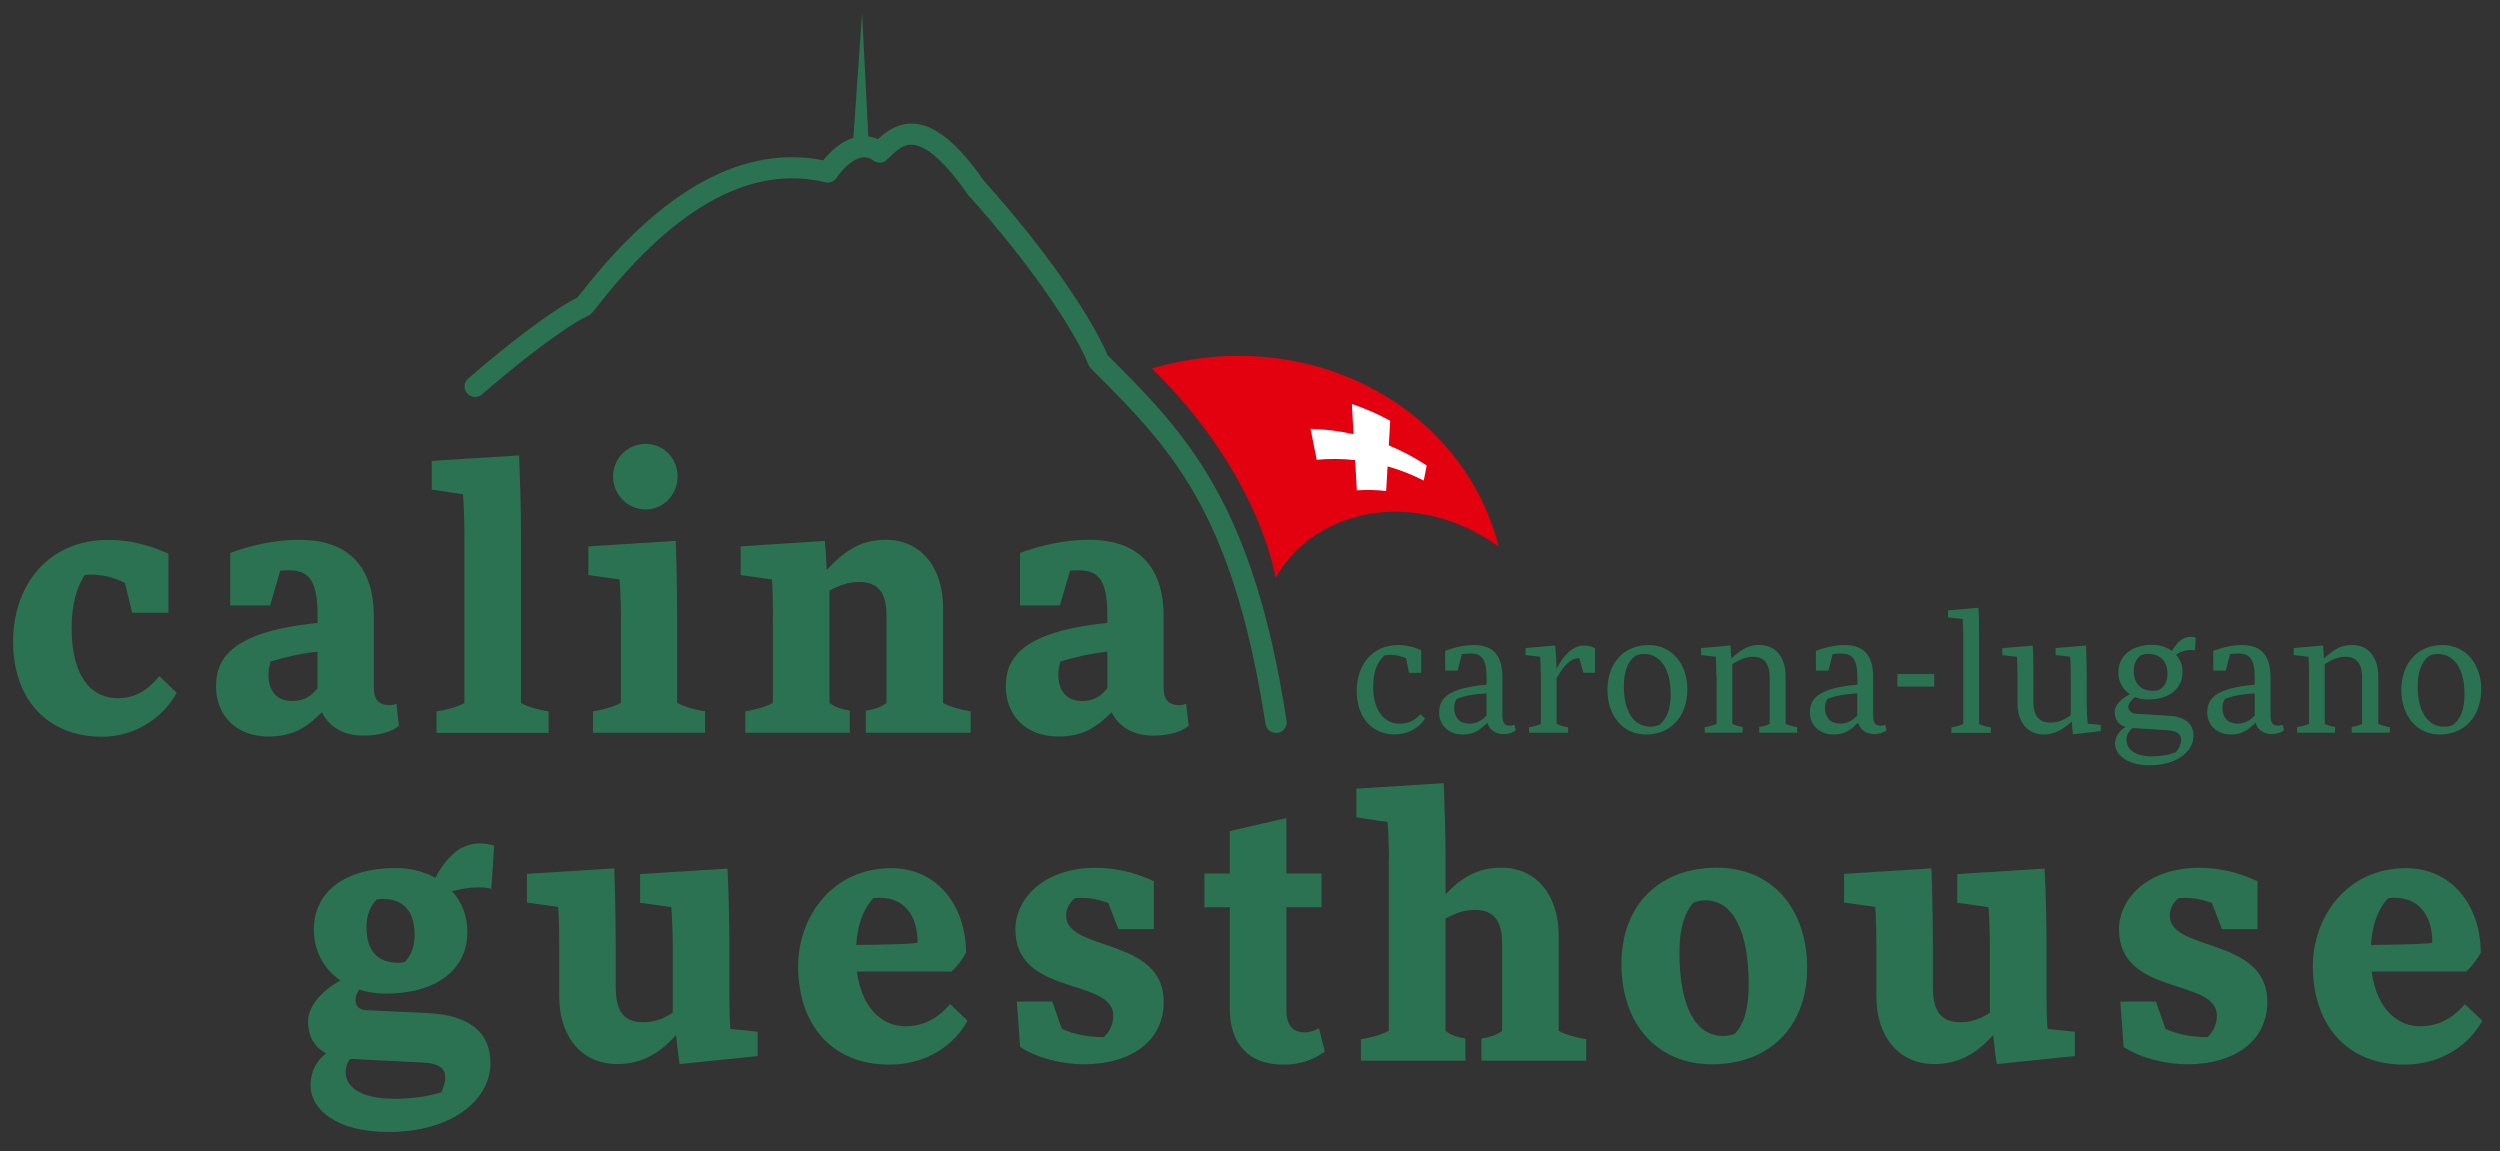 <?xml version="1.0" encoding="utf-8"?>
<!-- Generator: Adobe Illustrator 23.0.3, SVG Export Plug-In . SVG Version: 6.00 Build 0)  -->
<svg version="1.1" xmlns="http://www.w3.org/2000/svg" xmlns:xlink="http://www.w3.org/1999/xlink" x="0px" y="0px"
	 viewBox="0 0 227.5 104.75" style="enable-background:new 0 0 227.5 104.75;" xml:space="preserve">
<rect x="0" y="0" width="227.5" height="104.75" fill="#333333" stroke="none"/>
<style type="text/css">
	.st0{fill:#2B7252;}
	.st1{clip-path:url(#SVGID_2_);fill:#E3000F;}
	.st2{clip-path:url(#SVGID_2_);fill:#FFFFFF;}
	.st3{display:none;}
	.st4{display:inline;}
	.st5{fill:#FFFFFF;}
	.st6{clip-path:url(#SVGID_4_);fill:#E3000F;}
	.st7{clip-path:url(#SVGID_4_);fill:#FFFFFF;}
</style>
<g id="Logo_positiv">
	<g id="san_salvatore_21_">
		<g>
			<g>
				<path class="st0" d="M116.1,66.69c-0.46,0-0.87-0.34-0.94-0.81c-3-19.49-8.69-25.17-15.9-32.36c-0.09-0.09-0.17-0.2-0.21-0.33
					c-1.11-2.82-5.01-8.86-10.95-15.45c-0.03-0.03-0.05-0.06-0.07-0.09c-2.49-3.58-4.07-4.41-4.96-4.48
					c-0.8-0.07-1.46,0.44-2.33,1.34c-0.33,0.34-0.86,0.39-1.24,0.11c-0.38-0.27-0.74-0.36-1.13-0.28c-1,0.2-1.97,1.42-2.23,1.83
					c-0.22,0.35-0.64,0.52-1.04,0.42c-6.61-1.61-13.53,2.11-20.57,11.07c-0.65,0.82-0.78,0.99-1.1,1.12
					c-0.63,0.25-3.75,2.08-9.57,7.11c-0.4,0.35-1,0.3-1.35-0.1c-0.35-0.4-0.3-1,0.1-1.35c5.49-4.74,8.77-6.82,9.93-7.36
					c0.11-0.13,0.3-0.37,0.48-0.6c7.33-9.33,14.7-13.32,21.9-11.89c0.56-0.71,1.66-1.85,3.08-2.13c0.64-0.13,1.28-0.06,1.89,0.2
					c0.75-0.7,1.86-1.52,3.34-1.4c1.94,0.15,3.95,1.82,6.35,5.25c5.96,6.61,9.94,12.75,11.2,15.8c7.1,7.09,13.23,13.31,16.3,33.29
					c0.08,0.52-0.28,1.01-0.8,1.09C116.19,66.68,116.14,66.69,116.1,66.69z"/>
			</g>
			<g>
				<polygon class="st0" points="77.63,12.92 78.45,1.17 79.04,12.92 				"/>
			</g>
		</g>
	</g>
	<g>
		<path class="st0" d="M9.85,49.13c1.95,0,3.7,0.46,5.48,1.25v5.38h-3.3l-0.66-2.71c-0.86-0.46-2.01-0.76-3.1-0.76
			c-0.17,0-0.36,0-0.56,0.03c-0.76,1.19-1.19,2.74-1.19,4.82c0,4.75,2.01,6.4,4.22,6.4c1.58,0,2.77-0.79,3.76-2.01l1.58,1.52
			c-1.22,2.21-3.7,3.99-6.8,3.99c-5.08,0-8.09-3.53-8.09-8.65C1.21,53.13,4.47,49.13,9.85,49.13z"/>
		<path class="st0" d="M29.29,64.81c-1.42,1.42-2.64,2.21-4.88,2.21c-2.97,0-4.75-1.98-4.75-4.52c0-2.21,0.89-4.98,9.24-5.81v-0.63
			c0-3.27-0.79-4.16-2.61-4.16c-0.26,0-0.53,0-0.79,0.03l-0.92,3.17h-3.63v-4.79c1.91-0.69,4.09-1.19,6.27-1.19
			c4.88,0,6.8,2.87,6.8,7v6.5c0,1.25,0.69,1.55,1.39,1.55c0.2,0,0.46-0.03,0.66-0.13l0.23,2.01c-0.59,0.5-1.75,0.89-3.17,0.89
			C31.2,66.96,29.92,66.1,29.29,64.81z M28.89,62.63V59.3c-1.55,0.17-3.07,0.53-4.26,0.89c-0.13,0.4-0.2,0.79-0.2,1.19
			c0,1.49,0.73,2.41,2.18,2.41C27.74,63.79,28.37,63.29,28.89,62.63z"/>
		<path class="st0" d="M42.26,48.31c0-0.79-0.07-2.87-0.13-3.33l-2.84-0.43v-2.61l7.95-0.5c0.07,1.81,0.17,4.82,0.17,6.86v15.68
			c0.76,0.4,1.65,0.63,2.51,0.76v1.95h-10.2v-1.95c0.86-0.13,1.78-0.36,2.54-0.76V48.31z"/>
		<path class="st0" d="M56.51,56.1c0-0.82-0.07-2.9-0.13-3.37l-2.84-0.4v-2.61l7.95-0.5c0.07,1.82,0.13,4.82,0.13,6.86v7.89
			c0.79,0.4,1.68,0.63,2.54,0.76v1.95h-10.2v-1.95c0.83-0.13,1.75-0.36,2.54-0.76V56.1z M58.76,46.36c-1.65,0-2.97-1.35-2.97-3
			c0-1.65,1.32-2.97,2.97-2.97c1.62,0,2.9,1.32,2.9,2.97C61.66,45.01,60.37,46.36,58.76,46.36z"/>
		<path class="st0" d="M70.34,56.1c0-0.82-0.03-2.9-0.1-3.37l-2.84-0.4v-2.61l7.66-0.5c0.07,0.66,0.13,1.68,0.17,2.64
			c1.58-1.68,3.04-2.74,5.38-2.74c3.23,0,5.21,2.57,5.21,6.17v8.68c0.76,0.4,1.65,0.63,2.51,0.76v1.95h-9.54v-2.01
			c0.76-0.13,1.25-0.26,1.88-0.69v-8.02c0-2.44-1.16-3-2.48-3c-0.92,0-1.75,0.26-2.71,0.79v10.23c0.66,0.43,1.15,0.56,1.85,0.69
			v2.01h-9.51v-1.95c0.83-0.13,1.75-0.36,2.51-0.76V56.1z"/>
		<path class="st0" d="M101.16,64.81c-1.42,1.42-2.64,2.21-4.88,2.21c-2.97,0-4.75-1.98-4.75-4.52c0-2.21,0.89-4.98,9.24-5.81v-0.63
			c0-3.27-0.79-4.16-2.61-4.16c-0.26,0-0.53,0-0.79,0.03l-0.92,3.17h-3.63v-4.79c1.91-0.69,4.09-1.19,6.27-1.19
			c4.88,0,6.8,2.87,6.8,7v6.5c0,1.25,0.69,1.55,1.39,1.55c0.2,0,0.46-0.03,0.66-0.13l0.23,2.01c-0.59,0.5-1.75,0.89-3.17,0.89
			C103.08,66.96,101.79,66.1,101.16,64.81z M100.77,62.63V59.3c-1.55,0.17-3.07,0.53-4.26,0.89c-0.13,0.4-0.2,0.79-0.2,1.19
			c0,1.49,0.73,2.41,2.18,2.41C99.61,63.79,100.24,63.29,100.77,62.63z"/>
	</g>
	<g>
		<path class="st0" d="M32.68,90.05c-0.23,0.36-0.33,0.66-0.33,0.96c0,0.56,0.36,0.89,0.96,0.92l5.61,0.26
			c4.06,0.2,5.71,1.95,5.71,4.55c0,3.3-3.43,6.27-9.27,6.27c-4.88,0-7.1-2.15-7.1-4.22c0-1.09,0.4-2.15,1.42-2.94
			c-1.15-0.59-1.65-1.68-1.65-2.9c0-1.25,1.02-2.64,2.94-3.73c-1.49-1.02-2.41-2.67-2.41-4.62c0-3.56,3-5.61,7.43-5.61
			c1.39,0,2.61,0.33,3.63,0.89c1.02-1.91,2.28-3.13,4.03-3.13c0.43,0,0.92,0.07,1.32,0.2l-0.26,3.93c-0.3-0.1-0.73-0.13-1.19-0.13
			c-0.76,0-1.62,0.13-2.38,0.36c0.89,0.96,1.39,2.24,1.39,3.7c0,3.53-2.97,5.61-7.43,5.61C34.23,90.42,33.4,90.28,32.68,90.05z
			 M31.85,96.36c-0.26,0.36-0.4,0.76-0.4,1.19c0,1.22,1.15,2.44,4.42,2.44c1.58,0,3-0.2,4.29-0.59c0.23-0.5,0.36-0.96,0.36-1.29
			c0-0.73-0.3-1.32-2.01-1.42L31.85,96.36z M36.84,87.54c0.56-0.59,0.89-1.39,0.89-2.44c0-2.28-1.12-3.3-2.9-3.3
			c-0.2,0-0.36,0.03-0.56,0.07c-0.59,0.59-0.92,1.45-0.92,2.48c0,2.28,1.09,3.27,2.94,3.27C36.47,87.61,36.64,87.58,36.84,87.54z"/>
		<path class="st0" d="M56.04,89.95c0,2.54,1.16,3.07,2.51,3.07c0.92,0,1.75-0.26,2.67-0.86v-6.24c0-0.83-0.07-2.9-0.13-3.37
			l-2.84-0.4v-2.61l7.95-0.5c0.1,1.82,0.17,4.82,0.17,6.87v4.62c0,0.83,0.03,2.57,0.1,3.1l2.48,0.26v2.21l-7.1,0.73
			c-0.13-0.73-0.23-1.75-0.33-2.64c-1.42,1.58-3.04,2.64-5.35,2.64c-3.3,0-5.28-2.57-5.28-6.14v-4.79c0-0.83-0.03-2.9-0.1-3.37
			l-2.84-0.4v-2.61l7.95-0.5c0.07,1.82,0.13,4.82,0.13,6.87V89.95z"/>
		<path class="st0" d="M88.05,92.89c-1.19,2.15-3.66,3.99-7.1,3.99c-5.45,0-8.32-3.86-8.32-8.94c0-4.55,3.14-8.94,8.48-8.94
			c4.03,0,6.77,3.23,6.8,7.69c-0.36,0.66-0.79,1.22-1.32,1.72h-8.61c0.5,3.76,2.67,4.98,4.36,4.98c1.88,0,3.07-0.83,4.13-2.01
			L88.05,92.89z M77.92,85.99c3.17-0.03,5.58-0.1,5.58-0.23c0-2.54-1.29-4.06-3.43-4.06c-0.2,0-0.4,0-0.59,0.03
			C78.48,82.82,78.02,84.28,77.92,85.99z"/>
		<path class="st0" d="M98.61,96.85c-1.81,0-4.22-0.53-5.78-1.58l-0.3-4.13h3.23l0.86,2.48c1.09,0.5,2.34,0.76,3.83,0.76
			c0.56-0.53,0.86-1.22,0.86-1.98c-0.03-3.43-8.91-1.72-8.91-7.82c0-2.84,2.64-5.61,7.29-5.61c1.95,0,3.56,0.43,5.31,1.22v4.36
			h-3.23l-0.92-2.38c-0.79-0.3-1.55-0.46-2.38-0.46c-0.2,0-0.43,0-0.66,0.03c-0.53,0.43-0.79,0.99-0.79,1.58
			c0,3.33,8.88,1.91,8.88,7.86C105.9,94.74,102.9,96.85,98.61,96.85z"/>
		<path class="st0" d="M117.06,82.56v9.37c0,1.19,0.43,2.01,1.68,2.01c0.53,0,0.92-0.17,1.29-0.36l0.53,2.11
			c-0.96,0.69-2.11,1.19-3.8,1.19c-3.17,0-4.85-1.95-4.85-5.08v-9.24h-2.31v-3.07h2.31v-3.86l5.15-1.19v5.05h3.2v3.07H117.06z"/>
		<path class="st0" d="M126.4,78.14c0-0.79-0.07-2.87-0.13-3.33l-2.84-0.43v-2.61l7.95-0.5c0.07,1.82,0.17,4.82,0.17,6.87v3.23
			c1.48-1.52,2.9-2.41,5.08-2.41c3.23,0,5.21,2.57,5.21,6.17v8.68c0.76,0.4,1.68,0.63,2.51,0.76v1.95h-9.54v-2.01
			c0.76-0.13,1.25-0.26,1.88-0.69v-8.02c0-2.44-1.16-3-2.48-3c-0.92,0-1.72,0.26-2.67,0.79v10.23c0.59,0.43,1.12,0.56,1.81,0.69
			v2.01h-9.51v-1.95c0.83-0.13,1.75-0.36,2.54-0.76V78.14z"/>
		<path class="st0" d="M156.23,78.96c5.15,0,8.22,3.86,8.22,9.11c0,5.54-3.6,8.78-8.65,8.78c-5.15,0-8.25-3.83-8.25-9.11
			C147.55,82.2,151.15,78.96,156.23,78.96z M154.12,82.13c-0.89,0.99-1.29,2.47-1.29,4.55c0,4.72,1.35,7.59,3.96,7.59
			c0.4,0,0.76-0.07,1.09-0.2c0.86-0.92,1.25-2.34,1.25-4.52c0-4.79-1.42-7.62-3.93-7.62C154.81,81.93,154.45,82,154.12,82.13z"/>
		<path class="st0" d="M175.9,89.95c0,2.54,1.16,3.07,2.51,3.07c0.92,0,1.75-0.26,2.67-0.86v-6.24c0-0.83-0.07-2.9-0.13-3.37
			l-2.84-0.4v-2.61l7.95-0.5c0.1,1.82,0.17,4.82,0.17,6.87v4.62c0,0.83,0.03,2.57,0.1,3.1l2.48,0.26v2.21l-7.1,0.73
			c-0.13-0.73-0.23-1.75-0.33-2.64c-1.42,1.58-3.04,2.64-5.35,2.64c-3.3,0-5.28-2.57-5.28-6.14v-4.79c0-0.83-0.03-2.9-0.1-3.37
			l-2.84-0.4v-2.61l7.95-0.5c0.07,1.82,0.13,4.82,0.13,6.87V89.95z"/>
		<path class="st0" d="M199.03,96.85c-1.82,0-4.22-0.53-5.78-1.58l-0.3-4.13h3.24l0.86,2.48c1.09,0.5,2.34,0.76,3.83,0.76
			c0.56-0.53,0.86-1.22,0.86-1.98c-0.03-3.43-8.91-1.72-8.91-7.82c0-2.84,2.64-5.61,7.29-5.61c1.95,0,3.56,0.43,5.31,1.22v4.36
			h-3.23l-0.92-2.38c-0.79-0.3-1.55-0.46-2.38-0.46c-0.2,0-0.43,0-0.66,0.03c-0.53,0.43-0.79,0.99-0.79,1.58
			c0,3.33,8.88,1.91,8.88,7.86C206.32,94.74,203.32,96.85,199.03,96.85z"/>
		<path class="st0" d="M225.89,92.89c-1.19,2.15-3.66,3.99-7.1,3.99c-5.45,0-8.32-3.86-8.32-8.94c0-4.55,3.14-8.94,8.48-8.94
			c4.03,0,6.77,3.23,6.8,7.69c-0.36,0.66-0.79,1.22-1.32,1.72h-8.61c0.5,3.76,2.67,4.98,4.36,4.98c1.88,0,3.07-0.83,4.13-2.01
			L225.89,92.89z M215.76,85.99c3.17-0.03,5.58-0.1,5.58-0.23c0-2.54-1.29-4.06-3.43-4.06c-0.2,0-0.4,0-0.59,0.03
			C216.32,82.82,215.86,84.28,215.76,85.99z"/>
	</g>
	<g>
		<path class="st0" d="M127.22,58.7c0.76,0,1.36,0.15,2.11,0.47v2.06h-1.11l-0.26-1.32c-0.41-0.2-0.94-0.32-1.45-0.32
			c-0.18,0-0.36,0.02-0.53,0.05c-0.73,0.71-1.02,1.58-1.02,2.89c0,2.27,1.15,3.33,2.38,3.33c0.86,0,1.42-0.33,1.92-0.86l0.42,0.39
			c-0.62,0.92-1.59,1.44-2.77,1.44c-2.05,0-3.45-1.53-3.45-3.97C123.47,60.51,124.88,58.7,127.22,58.7z"/>
		<path class="st0" d="M135.35,65.76c-0.68,0.68-1.23,1.08-2.24,1.08c-1.27,0-2.15-0.86-2.15-2c0-1.14,0.59-2.23,4.32-2.53v-0.64
			c0-1.68-0.44-2.2-1.48-2.2c-0.24,0-0.5,0.02-0.77,0.05l-0.38,1.5h-1.14v-1.8c0.79-0.29,1.71-0.52,2.62-0.52
			c1.94,0,2.59,1.18,2.59,2.95v3.47c0,0.7,0.23,0.92,0.68,0.92c0.12,0,0.33-0.05,0.42-0.09l0.12,0.52
			c-0.26,0.18-0.62,0.33-1.12,0.33C136.09,66.81,135.53,66.41,135.35,65.76z M135.27,65.13V63.1c-1.15,0.06-1.97,0.21-2.71,0.5
			c-0.17,0.26-0.23,0.53-0.23,0.8c0,0.83,0.44,1.45,1.39,1.45C134.41,65.85,134.85,65.54,135.27,65.13z"/>
		<path class="st0" d="M140.21,61.44c0-0.39-0.02-1.44-0.06-1.68l-1.33-0.15v-0.64l2.7-0.23c0.06,0.61,0.11,1.36,0.12,2.11
			c0.7-1.26,1.47-2.11,2.53-2.11c0.44,0,0.74,0.12,0.98,0.27v2.21h-1.06l-0.38-1.33c-0.8,0-1.41,0.71-2.06,1.82v4.17
			c0.36,0.15,0.67,0.24,1.05,0.3v0.5h-3.56v-0.5c0.39-0.06,0.71-0.15,1.08-0.3V61.44z"/>
		<path class="st0" d="M150.03,58.7c2.09,0,3.52,1.7,3.52,4.03c0,2.42-1.48,4.11-3.77,4.11c-2.09,0-3.5-1.71-3.5-4.03
			C146.27,60.38,147.74,58.7,150.03,58.7z M148.8,59.69c-0.68,0.53-1.03,1.42-1.03,2.77c0,2.3,0.91,3.67,2.44,3.67
			c0.29,0,0.56-0.06,0.8-0.18c0.67-0.53,1.02-1.41,1.02-2.77c0-2.3-0.92-3.67-2.44-3.67C149.3,59.51,149.04,59.57,148.8,59.69z"/>
		<path class="st0" d="M156.19,61.44c0-0.39-0.02-1.44-0.06-1.68l-1.33-0.15v-0.64l2.67-0.23c0.03,0.33,0.06,0.74,0.08,1.18
			c0.91-0.82,1.56-1.23,2.55-1.23c1.53,0,2.39,1.18,2.39,2.82v4.36c0.35,0.15,0.65,0.24,1.05,0.3v0.5h-3.45v-0.52
			c0.36-0.06,0.62-0.12,0.95-0.27v-4.27c0-1.55-0.83-1.85-1.55-1.85c-0.64,0-1.3,0.33-1.85,0.67v5.45c0.35,0.15,0.58,0.21,0.94,0.27
			v0.52h-3.45v-0.5c0.39-0.06,0.71-0.15,1.08-0.3V61.44z"/>
		<path class="st0" d="M169.09,65.76c-0.68,0.68-1.23,1.08-2.24,1.08c-1.27,0-2.15-0.86-2.15-2c0-1.14,0.59-2.23,4.32-2.53v-0.64
			c0-1.68-0.44-2.2-1.48-2.2c-0.24,0-0.5,0.02-0.77,0.05l-0.38,1.5h-1.14v-1.8c0.79-0.29,1.71-0.52,2.62-0.52
			c1.94,0,2.59,1.18,2.59,2.95v3.47c0,0.7,0.23,0.92,0.68,0.92c0.12,0,0.33-0.05,0.42-0.09l0.12,0.52
			c-0.26,0.18-0.62,0.33-1.12,0.33C169.83,66.81,169.27,66.41,169.09,65.76z M169.01,65.13V63.1c-1.15,0.06-1.97,0.21-2.71,0.5
			c-0.17,0.26-0.23,0.53-0.23,0.8c0,0.83,0.44,1.45,1.39,1.45C168.15,65.85,168.59,65.54,169.01,65.13z"/>
		<path class="st0" d="M172.66,61.34h3.35v1.14h-3.35V61.34z"/>
		<path class="st0" d="M178.66,58.01c0-0.39-0.02-1.44-0.06-1.68l-1.33-0.15v-0.64l2.77-0.23c0.05,0.76,0.06,1.77,0.06,2.7v7.88
			c0.36,0.15,0.67,0.24,1.06,0.3v0.5h-3.58v-0.5c0.39-0.06,0.71-0.15,1.08-0.3V58.01z"/>
		<path class="st0" d="M185.04,63.9c0,1.59,0.86,1.86,1.58,1.86c0.65,0,1.24-0.27,1.82-0.68v-3.64c0-0.39-0.02-1.44-0.06-1.68
			l-1.32-0.15v-0.64l2.77-0.23c0.03,0.77,0.06,1.77,0.06,2.7v2.64c0,0.5,0.05,1.53,0.08,1.77l1.2,0.12v0.56l-2.53,0.29
			c-0.05-0.35-0.08-0.76-0.11-1.18c-0.67,0.65-1.53,1.2-2.53,1.2c-1.55,0-2.41-1.21-2.41-2.83v-2.56c0-0.39-0.02-1.44-0.05-1.68
			l-1.33-0.15v-0.64l2.77-0.23c0.05,0.77,0.06,1.77,0.06,2.7V63.9z"/>
		<path class="st0" d="M194.3,63.44c-0.44,0.32-0.62,0.64-0.62,0.86c0,0.35,0.27,0.62,0.68,0.65l2.98,0.18
			c1.65,0.09,2.27,0.86,2.27,1.83c0,1.41-1.48,2.68-4.03,2.68c-2.15,0-3.11-1.08-3.11-1.94c0-0.58,0.29-1.12,0.95-1.55
			c-0.71-0.21-0.98-0.77-0.98-1.38c0-0.52,0.48-1.15,1.38-1.59c-0.65-0.44-1.05-1.14-1.05-1.98c0-1.5,1.18-2.52,3.08-2.52
			c0.71,0,1.33,0.21,1.8,0.56c0.45-0.82,1.02-1.29,1.7-1.29c0.15,0,0.35,0.03,0.47,0.06l-0.08,1.17c-0.11-0.03-0.24-0.03-0.36-0.03
			c-0.45,0-0.98,0.14-1.36,0.44c0.38,0.41,0.59,0.95,0.59,1.56c0,1.5-1.2,2.5-3.09,2.5C195.07,63.67,194.66,63.6,194.3,63.44z
			 M194.06,66.25c-0.38,0.33-0.55,0.65-0.55,1.06c0,0.88,0.76,1.52,2.32,1.52c0.83,0,1.5-0.12,2.18-0.38
			c0.3-0.35,0.47-0.74,0.47-1.08c0-0.52-0.27-0.86-1.27-0.92L194.06,66.25z M196.45,62.79c0.52-0.27,0.79-0.76,0.79-1.47
			c0-1.18-0.67-1.82-1.8-1.82c-0.21,0-0.41,0.05-0.59,0.11c-0.44,0.3-0.68,0.79-0.68,1.44c0,1.18,0.67,1.82,1.8,1.82
			C196.13,62.87,196.3,62.84,196.45,62.79z"/>
		<path class="st0" d="M205.25,65.76c-0.68,0.68-1.23,1.08-2.24,1.08c-1.27,0-2.15-0.86-2.15-2c0-1.14,0.59-2.23,4.32-2.53v-0.64
			c0-1.68-0.44-2.2-1.48-2.2c-0.24,0-0.5,0.02-0.77,0.05l-0.38,1.5h-1.14v-1.8c0.79-0.29,1.71-0.52,2.62-0.52
			c1.94,0,2.59,1.18,2.59,2.95v3.47c0,0.7,0.23,0.92,0.68,0.92c0.12,0,0.33-0.05,0.42-0.09l0.12,0.52
			c-0.26,0.18-0.62,0.33-1.12,0.33C206,66.81,205.44,66.41,205.25,65.76z M205.18,65.13V63.1c-1.15,0.06-1.97,0.21-2.71,0.5
			c-0.17,0.26-0.23,0.53-0.23,0.8c0,0.83,0.44,1.45,1.39,1.45C204.31,65.85,204.75,65.54,205.18,65.13z"/>
		<path class="st0" d="M210.12,61.44c0-0.39-0.02-1.44-0.06-1.68l-1.33-0.15v-0.64l2.67-0.23c0.03,0.33,0.06,0.74,0.08,1.18
			c0.91-0.82,1.56-1.23,2.55-1.23c1.53,0,2.39,1.18,2.39,2.82v4.36c0.35,0.15,0.65,0.24,1.05,0.3v0.5H214v-0.52
			c0.36-0.06,0.62-0.12,0.95-0.27v-4.27c0-1.55-0.83-1.85-1.55-1.85c-0.64,0-1.3,0.33-1.85,0.67v5.45c0.35,0.15,0.58,0.21,0.94,0.27
			v0.52h-3.45v-0.5c0.39-0.06,0.71-0.15,1.08-0.3V61.44z"/>
		<path class="st0" d="M222.27,58.7c2.09,0,3.52,1.7,3.52,4.03c0,2.42-1.48,4.11-3.77,4.11c-2.09,0-3.5-1.71-3.5-4.03
			C218.51,60.38,219.98,58.7,222.27,58.7z M221.04,59.69c-0.68,0.53-1.03,1.42-1.03,2.77c0,2.3,0.91,3.67,2.44,3.67
			c0.29,0,0.56-0.06,0.8-0.18c0.67-0.53,1.02-1.41,1.02-2.77c0-2.3-0.92-3.67-2.44-3.67C221.54,59.51,221.28,59.57,221.04,59.69z"/>
	</g>
	<g>
		<defs>
			<path id="SVGID_1_" d="M104.83,33.53c14.39-4.21,28.37,3.58,31.55,16.21l0,0c-7.45-5.38-16.68-3.58-20.31,2.84
				C116.07,52.58,114.75,43.29,104.83,33.53z"/>
		</defs>
		<clipPath id="SVGID_2_">
			<use xlink:href="#SVGID_1_"  style="overflow:visible;"/>
		</clipPath>
		<path class="st1" d="M116.07,52.58c3.63-6.42,12.85-8.22,20.31-2.84l0,0c-3.17-12.63-17.16-20.42-31.55-16.21
			C108.57,39.88,112.32,46.23,116.07,52.58z"/>
		<path class="st2" d="M119.26,39.02c1.32,0.04,2.64,0.2,3.91,0.49c-0.05-0.92-0.1-1.83-0.15-2.75c1.21,0.41,2.38,0.92,3.49,1.53
			c-0.04,0.75-0.09,1.49-0.13,2.24c1.21,0.5,2.36,1.11,3.45,1.83c-0.09,0.46-0.18,0.91-0.27,1.37c-1.06-0.54-2.16-0.97-3.29-1.29
			c-0.04,0.75-0.09,1.49-0.13,2.24c-0.89-0.1-1.79-0.12-2.67-0.06c-0.05-0.92-0.1-1.83-0.15-2.75c-1.16-0.13-2.34-0.14-3.5-0.03
			C119.63,40.9,119.44,39.96,119.26,39.02z"/>
	</g>
</g>
<g id="Logo_negativ" class="st3">
	<g id="san_salvatore_1_" class="st4">
		<g>
			<g>
				<path class="st5" d="M116.1,66.69c-0.46,0-0.87-0.34-0.94-0.81c-3-19.49-8.69-25.17-15.9-32.36c-0.09-0.09-0.17-0.2-0.21-0.33
					c-1.11-2.82-5.01-8.86-10.95-15.45c-0.03-0.03-0.05-0.06-0.07-0.09c-2.49-3.58-4.07-4.41-4.96-4.48
					c-0.8-0.07-1.46,0.44-2.33,1.34c-0.33,0.34-0.86,0.39-1.24,0.11c-0.38-0.27-0.74-0.36-1.13-0.28c-1,0.2-1.97,1.42-2.23,1.83
					c-0.22,0.35-0.64,0.52-1.04,0.42c-6.61-1.61-13.53,2.11-20.57,11.07c-0.65,0.82-0.78,0.99-1.1,1.12
					c-0.63,0.25-3.75,2.08-9.57,7.11c-0.4,0.35-1,0.3-1.35-0.1c-0.35-0.4-0.3-1,0.1-1.35c5.49-4.74,8.77-6.82,9.93-7.36
					c0.11-0.13,0.3-0.37,0.48-0.6c7.33-9.33,14.7-13.32,21.9-11.89c0.56-0.71,1.66-1.85,3.08-2.13c0.64-0.13,1.28-0.06,1.89,0.2
					c0.75-0.7,1.86-1.52,3.34-1.4c1.94,0.15,3.95,1.82,6.35,5.25c5.96,6.61,9.94,12.75,11.2,15.8c7.1,7.09,13.23,13.31,16.3,33.29
					c0.08,0.52-0.28,1.01-0.8,1.09C116.19,66.68,116.14,66.69,116.1,66.69z"/>
			</g>
			<g>
				<polygon class="st5" points="77.63,12.92 78.45,1.17 79.04,12.92 				"/>
			</g>
		</g>
	</g>
	<g class="st4">
		<path class="st5" d="M9.85,49.13c1.95,0,3.7,0.46,5.48,1.25v5.38h-3.3l-0.66-2.71c-0.86-0.46-2.01-0.76-3.1-0.76
			c-0.17,0-0.36,0-0.56,0.03c-0.76,1.19-1.19,2.74-1.19,4.82c0,4.75,2.01,6.4,4.22,6.4c1.58,0,2.77-0.79,3.76-2.01l1.58,1.52
			c-1.22,2.21-3.7,3.99-6.8,3.99c-5.08,0-8.09-3.53-8.09-8.65C1.21,53.13,4.47,49.13,9.85,49.13z"/>
		<path class="st5" d="M29.29,64.81c-1.42,1.42-2.64,2.21-4.88,2.21c-2.97,0-4.75-1.98-4.75-4.52c0-2.21,0.89-4.98,9.24-5.81v-0.63
			c0-3.27-0.79-4.16-2.61-4.16c-0.26,0-0.53,0-0.79,0.03l-0.92,3.17h-3.63v-4.79c1.91-0.69,4.09-1.19,6.27-1.19
			c4.88,0,6.8,2.87,6.8,7v6.5c0,1.25,0.69,1.55,1.39,1.55c0.2,0,0.46-0.03,0.66-0.13l0.23,2.01c-0.59,0.5-1.75,0.89-3.17,0.89
			C31.2,66.96,29.92,66.1,29.29,64.81z M28.89,62.63V59.3c-1.55,0.17-3.07,0.53-4.26,0.89c-0.13,0.4-0.2,0.79-0.2,1.19
			c0,1.49,0.73,2.41,2.18,2.41C27.74,63.79,28.37,63.29,28.89,62.63z"/>
		<path class="st5" d="M42.26,48.31c0-0.79-0.07-2.87-0.13-3.33l-2.84-0.43v-2.61l7.95-0.5c0.07,1.81,0.17,4.82,0.17,6.86v15.68
			c0.76,0.4,1.65,0.63,2.51,0.76v1.95h-10.2v-1.95c0.86-0.13,1.78-0.36,2.54-0.76V48.31z"/>
		<path class="st5" d="M56.51,56.1c0-0.82-0.07-2.9-0.13-3.37l-2.84-0.4v-2.61l7.95-0.5c0.07,1.82,0.13,4.82,0.13,6.86v7.89
			c0.79,0.4,1.68,0.63,2.54,0.76v1.95h-10.2v-1.95c0.83-0.13,1.75-0.36,2.54-0.76V56.1z M58.76,46.36c-1.65,0-2.97-1.35-2.97-3
			c0-1.65,1.32-2.97,2.97-2.97c1.62,0,2.9,1.32,2.9,2.97C61.66,45.01,60.37,46.36,58.76,46.36z"/>
		<path class="st5" d="M70.34,56.1c0-0.82-0.03-2.9-0.1-3.37l-2.84-0.4v-2.61l7.66-0.5c0.07,0.66,0.13,1.68,0.17,2.64
			c1.58-1.68,3.04-2.74,5.38-2.74c3.23,0,5.21,2.57,5.21,6.17v8.68c0.76,0.4,1.65,0.63,2.51,0.76v1.95h-9.54v-2.01
			c0.76-0.13,1.25-0.26,1.88-0.69v-8.02c0-2.44-1.16-3-2.48-3c-0.92,0-1.75,0.26-2.71,0.79v10.23c0.66,0.43,1.15,0.56,1.85,0.69
			v2.01h-9.51v-1.95c0.83-0.13,1.75-0.36,2.51-0.76V56.1z"/>
		<path class="st5" d="M101.16,64.81c-1.42,1.42-2.64,2.21-4.88,2.21c-2.97,0-4.75-1.98-4.75-4.52c0-2.21,0.89-4.98,9.24-5.81v-0.63
			c0-3.27-0.79-4.16-2.61-4.16c-0.26,0-0.53,0-0.79,0.03l-0.92,3.17h-3.63v-4.79c1.91-0.69,4.09-1.19,6.27-1.19
			c4.88,0,6.8,2.87,6.8,7v6.5c0,1.25,0.69,1.55,1.39,1.55c0.2,0,0.46-0.03,0.66-0.13l0.23,2.01c-0.59,0.5-1.75,0.89-3.17,0.89
			C103.08,66.96,101.79,66.1,101.16,64.81z M100.77,62.63V59.3c-1.55,0.17-3.07,0.53-4.26,0.89c-0.13,0.4-0.2,0.79-0.2,1.19
			c0,1.49,0.73,2.41,2.18,2.41C99.61,63.79,100.24,63.29,100.77,62.63z"/>
	</g>
	<g class="st4">
		<path class="st5" d="M32.68,90.05c-0.23,0.36-0.33,0.66-0.33,0.96c0,0.56,0.36,0.89,0.96,0.92l5.61,0.26
			c4.06,0.2,5.71,1.95,5.71,4.55c0,3.3-3.43,6.27-9.27,6.27c-4.88,0-7.1-2.15-7.1-4.22c0-1.09,0.4-2.15,1.42-2.94
			c-1.15-0.59-1.65-1.68-1.65-2.9c0-1.25,1.02-2.64,2.94-3.73c-1.49-1.02-2.41-2.67-2.41-4.62c0-3.56,3-5.61,7.43-5.61
			c1.39,0,2.61,0.33,3.63,0.89c1.02-1.91,2.28-3.13,4.03-3.13c0.43,0,0.92,0.07,1.32,0.2l-0.26,3.93c-0.3-0.1-0.73-0.13-1.19-0.13
			c-0.76,0-1.62,0.13-2.38,0.36c0.89,0.96,1.39,2.24,1.39,3.7c0,3.53-2.97,5.61-7.43,5.61C34.23,90.42,33.4,90.28,32.68,90.05z
			 M31.85,96.36c-0.26,0.36-0.4,0.76-0.4,1.19c0,1.22,1.15,2.44,4.42,2.44c1.58,0,3-0.2,4.29-0.59c0.23-0.5,0.36-0.96,0.36-1.29
			c0-0.73-0.3-1.32-2.01-1.42L31.85,96.36z M36.84,87.54c0.56-0.59,0.89-1.39,0.89-2.44c0-2.28-1.12-3.3-2.9-3.3
			c-0.2,0-0.36,0.03-0.56,0.07c-0.59,0.59-0.92,1.45-0.92,2.48c0,2.28,1.09,3.27,2.94,3.27C36.47,87.61,36.64,87.58,36.84,87.54z"/>
		<path class="st5" d="M56.04,89.95c0,2.54,1.16,3.07,2.51,3.07c0.92,0,1.75-0.26,2.67-0.86v-6.24c0-0.83-0.07-2.9-0.13-3.37
			l-2.84-0.4v-2.61l7.95-0.5c0.1,1.82,0.17,4.82,0.17,6.87v4.62c0,0.83,0.03,2.57,0.1,3.1l2.48,0.26v2.21l-7.1,0.73
			c-0.13-0.73-0.23-1.75-0.33-2.64c-1.42,1.58-3.04,2.64-5.35,2.64c-3.3,0-5.28-2.57-5.28-6.14v-4.79c0-0.83-0.03-2.9-0.1-3.37
			l-2.84-0.4v-2.61l7.95-0.5c0.07,1.82,0.13,4.82,0.13,6.87V89.95z"/>
		<path class="st5" d="M88.05,92.89c-1.19,2.15-3.66,3.99-7.1,3.99c-5.45,0-8.32-3.86-8.32-8.94c0-4.55,3.14-8.94,8.48-8.94
			c4.03,0,6.77,3.23,6.8,7.69c-0.36,0.66-0.79,1.22-1.32,1.72h-8.61c0.5,3.76,2.67,4.98,4.36,4.98c1.88,0,3.07-0.83,4.13-2.01
			L88.05,92.89z M77.92,85.99c3.17-0.03,5.58-0.1,5.58-0.23c0-2.54-1.29-4.06-3.43-4.06c-0.2,0-0.4,0-0.59,0.03
			C78.48,82.82,78.02,84.28,77.92,85.99z"/>
		<path class="st5" d="M98.61,96.85c-1.81,0-4.22-0.53-5.78-1.58l-0.3-4.13h3.23l0.86,2.48c1.09,0.5,2.34,0.76,3.83,0.76
			c0.56-0.53,0.86-1.22,0.86-1.98c-0.03-3.43-8.91-1.72-8.91-7.82c0-2.84,2.64-5.61,7.29-5.61c1.95,0,3.56,0.43,5.31,1.22v4.36
			h-3.23l-0.92-2.38c-0.79-0.3-1.55-0.46-2.38-0.46c-0.2,0-0.43,0-0.66,0.03c-0.53,0.43-0.79,0.99-0.79,1.58
			c0,3.33,8.88,1.91,8.88,7.86C105.9,94.74,102.9,96.85,98.61,96.85z"/>
		<path class="st5" d="M117.06,82.56v9.37c0,1.19,0.43,2.01,1.68,2.01c0.53,0,0.92-0.17,1.29-0.36l0.53,2.11
			c-0.96,0.69-2.11,1.19-3.8,1.19c-3.17,0-4.85-1.95-4.85-5.08v-9.24h-2.31v-3.07h2.31v-3.86l5.15-1.19v5.05h3.2v3.07H117.06z"/>
		<path class="st5" d="M126.4,78.14c0-0.79-0.07-2.87-0.13-3.33l-2.84-0.43v-2.61l7.95-0.5c0.07,1.82,0.17,4.82,0.17,6.87v3.23
			c1.48-1.52,2.9-2.41,5.08-2.41c3.23,0,5.21,2.57,5.21,6.17v8.68c0.76,0.4,1.68,0.63,2.51,0.76v1.95h-9.54v-2.01
			c0.76-0.13,1.25-0.26,1.88-0.69v-8.02c0-2.44-1.16-3-2.48-3c-0.92,0-1.72,0.26-2.67,0.79v10.23c0.59,0.43,1.12,0.56,1.81,0.69
			v2.01h-9.51v-1.95c0.83-0.13,1.75-0.36,2.54-0.76V78.14z"/>
		<path class="st5" d="M156.23,78.96c5.15,0,8.22,3.86,8.22,9.11c0,5.54-3.6,8.78-8.65,8.78c-5.15,0-8.25-3.83-8.25-9.11
			C147.55,82.2,151.15,78.96,156.23,78.96z M154.12,82.13c-0.89,0.99-1.29,2.47-1.29,4.55c0,4.72,1.35,7.59,3.96,7.59
			c0.4,0,0.76-0.07,1.09-0.2c0.86-0.92,1.25-2.34,1.25-4.52c0-4.79-1.42-7.62-3.93-7.62C154.81,81.93,154.45,82,154.12,82.13z"/>
		<path class="st5" d="M175.9,89.95c0,2.54,1.16,3.07,2.51,3.07c0.92,0,1.75-0.26,2.67-0.86v-6.24c0-0.83-0.07-2.9-0.13-3.37
			l-2.84-0.4v-2.61l7.95-0.5c0.1,1.82,0.17,4.82,0.17,6.87v4.62c0,0.83,0.03,2.57,0.1,3.1l2.48,0.26v2.21l-7.1,0.73
			c-0.13-0.73-0.23-1.75-0.33-2.64c-1.42,1.58-3.04,2.64-5.35,2.64c-3.3,0-5.28-2.57-5.28-6.14v-4.79c0-0.83-0.03-2.9-0.1-3.37
			l-2.84-0.4v-2.61l7.95-0.5c0.07,1.82,0.13,4.82,0.13,6.87V89.95z"/>
		<path class="st5" d="M199.03,96.85c-1.82,0-4.22-0.53-5.78-1.58l-0.3-4.13h3.24l0.86,2.48c1.09,0.5,2.34,0.76,3.83,0.76
			c0.56-0.53,0.86-1.22,0.86-1.98c-0.03-3.43-8.91-1.72-8.91-7.82c0-2.84,2.64-5.61,7.29-5.61c1.95,0,3.56,0.43,5.31,1.22v4.36
			h-3.23l-0.92-2.38c-0.79-0.3-1.55-0.46-2.38-0.46c-0.2,0-0.43,0-0.66,0.03c-0.53,0.43-0.79,0.99-0.79,1.58
			c0,3.33,8.88,1.91,8.88,7.86C206.32,94.74,203.32,96.85,199.03,96.85z"/>
		<path class="st5" d="M225.89,92.89c-1.19,2.15-3.66,3.99-7.1,3.99c-5.45,0-8.32-3.86-8.32-8.94c0-4.55,3.14-8.94,8.48-8.94
			c4.03,0,6.77,3.23,6.8,7.69c-0.36,0.66-0.79,1.22-1.32,1.72h-8.61c0.5,3.76,2.67,4.98,4.36,4.98c1.88,0,3.07-0.83,4.13-2.01
			L225.89,92.89z M215.76,85.99c3.17-0.03,5.58-0.1,5.58-0.23c0-2.54-1.29-4.06-3.43-4.06c-0.2,0-0.4,0-0.59,0.03
			C216.32,82.82,215.86,84.28,215.76,85.99z"/>
	</g>
	<g class="st4">
		<path class="st5" d="M127.22,58.7c0.76,0,1.36,0.15,2.11,0.47v2.06h-1.11l-0.26-1.32c-0.41-0.2-0.94-0.32-1.45-0.32
			c-0.18,0-0.36,0.02-0.53,0.05c-0.73,0.71-1.02,1.58-1.02,2.89c0,2.27,1.15,3.33,2.38,3.33c0.86,0,1.42-0.33,1.92-0.86l0.42,0.39
			c-0.62,0.92-1.59,1.44-2.77,1.44c-2.05,0-3.45-1.53-3.45-3.97C123.47,60.51,124.88,58.7,127.22,58.7z"/>
		<path class="st5" d="M135.35,65.76c-0.68,0.68-1.23,1.08-2.24,1.08c-1.27,0-2.15-0.86-2.15-2c0-1.14,0.59-2.23,4.32-2.53v-0.64
			c0-1.68-0.44-2.2-1.48-2.2c-0.24,0-0.5,0.02-0.77,0.05l-0.38,1.5h-1.14v-1.8c0.79-0.29,1.71-0.52,2.62-0.52
			c1.94,0,2.59,1.18,2.59,2.95v3.47c0,0.7,0.23,0.92,0.68,0.92c0.12,0,0.33-0.05,0.42-0.09l0.12,0.52
			c-0.26,0.18-0.62,0.33-1.12,0.33C136.09,66.81,135.53,66.41,135.35,65.76z M135.27,65.13V63.1c-1.15,0.06-1.97,0.21-2.71,0.5
			c-0.17,0.26-0.23,0.53-0.23,0.8c0,0.83,0.44,1.45,1.39,1.45C134.41,65.85,134.85,65.54,135.27,65.13z"/>
		<path class="st5" d="M140.21,61.44c0-0.39-0.02-1.44-0.06-1.68l-1.33-0.15v-0.64l2.7-0.23c0.06,0.61,0.11,1.36,0.12,2.11
			c0.7-1.26,1.47-2.11,2.53-2.11c0.44,0,0.74,0.12,0.98,0.27v2.21h-1.06l-0.38-1.33c-0.8,0-1.41,0.71-2.06,1.82v4.17
			c0.36,0.15,0.67,0.24,1.05,0.3v0.5h-3.56v-0.5c0.39-0.06,0.71-0.15,1.08-0.3V61.44z"/>
		<path class="st5" d="M150.03,58.7c2.09,0,3.52,1.7,3.52,4.03c0,2.42-1.48,4.11-3.77,4.11c-2.09,0-3.5-1.71-3.5-4.03
			C146.27,60.38,147.74,58.7,150.03,58.7z M148.8,59.69c-0.68,0.53-1.03,1.42-1.03,2.77c0,2.3,0.91,3.67,2.44,3.67
			c0.29,0,0.56-0.06,0.8-0.18c0.67-0.53,1.02-1.41,1.02-2.77c0-2.3-0.92-3.67-2.44-3.67C149.3,59.51,149.04,59.57,148.8,59.69z"/>
		<path class="st5" d="M156.19,61.44c0-0.39-0.02-1.44-0.06-1.68l-1.33-0.15v-0.64l2.67-0.23c0.03,0.33,0.06,0.74,0.08,1.18
			c0.91-0.82,1.56-1.23,2.55-1.23c1.53,0,2.39,1.18,2.39,2.82v4.36c0.35,0.15,0.65,0.24,1.05,0.3v0.5h-3.45v-0.52
			c0.36-0.06,0.62-0.12,0.95-0.27v-4.27c0-1.55-0.83-1.85-1.55-1.85c-0.64,0-1.3,0.33-1.85,0.67v5.45c0.35,0.15,0.58,0.21,0.94,0.27
			v0.52h-3.45v-0.5c0.39-0.06,0.71-0.15,1.08-0.3V61.44z"/>
		<path class="st5" d="M169.09,65.76c-0.68,0.68-1.23,1.08-2.24,1.08c-1.27,0-2.15-0.86-2.15-2c0-1.14,0.59-2.23,4.32-2.53v-0.64
			c0-1.68-0.44-2.2-1.48-2.2c-0.24,0-0.5,0.02-0.77,0.05l-0.38,1.5h-1.14v-1.8c0.79-0.29,1.71-0.52,2.62-0.52
			c1.94,0,2.59,1.18,2.59,2.95v3.47c0,0.7,0.23,0.92,0.68,0.92c0.12,0,0.33-0.05,0.42-0.09l0.12,0.52
			c-0.26,0.18-0.62,0.33-1.12,0.33C169.83,66.81,169.27,66.41,169.09,65.76z M169.01,65.13V63.1c-1.15,0.06-1.97,0.21-2.71,0.5
			c-0.17,0.26-0.23,0.53-0.23,0.8c0,0.83,0.44,1.45,1.39,1.45C168.15,65.85,168.59,65.54,169.01,65.13z"/>
		<path class="st5" d="M172.66,61.34h3.35v1.14h-3.35V61.34z"/>
		<path class="st5" d="M178.66,58.01c0-0.39-0.02-1.44-0.06-1.68l-1.33-0.15v-0.64l2.77-0.23c0.05,0.76,0.06,1.77,0.06,2.7v7.88
			c0.36,0.15,0.67,0.24,1.06,0.3v0.5h-3.58v-0.5c0.39-0.06,0.71-0.15,1.08-0.3V58.01z"/>
		<path class="st5" d="M185.04,63.9c0,1.59,0.86,1.86,1.58,1.86c0.65,0,1.24-0.27,1.82-0.68v-3.64c0-0.39-0.02-1.44-0.06-1.68
			l-1.32-0.15v-0.64l2.77-0.23c0.03,0.77,0.06,1.77,0.06,2.7v2.64c0,0.5,0.05,1.53,0.08,1.77l1.2,0.12v0.56l-2.53,0.29
			c-0.05-0.35-0.08-0.76-0.11-1.18c-0.67,0.65-1.53,1.2-2.53,1.2c-1.55,0-2.41-1.21-2.41-2.83v-2.56c0-0.39-0.02-1.44-0.05-1.68
			l-1.33-0.15v-0.64l2.77-0.23c0.05,0.77,0.06,1.77,0.06,2.7V63.9z"/>
		<path class="st5" d="M194.3,63.44c-0.44,0.32-0.62,0.64-0.62,0.86c0,0.35,0.27,0.62,0.68,0.65l2.98,0.18
			c1.65,0.09,2.27,0.86,2.27,1.83c0,1.41-1.48,2.68-4.03,2.68c-2.15,0-3.11-1.08-3.11-1.94c0-0.58,0.29-1.12,0.95-1.55
			c-0.71-0.21-0.98-0.77-0.98-1.38c0-0.52,0.48-1.15,1.38-1.59c-0.65-0.44-1.05-1.14-1.05-1.98c0-1.5,1.18-2.52,3.08-2.52
			c0.71,0,1.33,0.21,1.8,0.56c0.45-0.82,1.02-1.29,1.7-1.29c0.15,0,0.35,0.03,0.47,0.06l-0.08,1.17c-0.11-0.03-0.24-0.03-0.36-0.03
			c-0.45,0-0.98,0.14-1.36,0.44c0.38,0.41,0.59,0.95,0.59,1.56c0,1.5-1.2,2.5-3.09,2.5C195.07,63.67,194.66,63.6,194.3,63.44z
			 M194.06,66.25c-0.38,0.33-0.55,0.65-0.55,1.06c0,0.88,0.76,1.52,2.32,1.52c0.83,0,1.5-0.12,2.18-0.38
			c0.3-0.35,0.47-0.74,0.47-1.08c0-0.52-0.27-0.86-1.27-0.92L194.06,66.25z M196.45,62.79c0.52-0.27,0.79-0.76,0.79-1.47
			c0-1.18-0.67-1.82-1.8-1.82c-0.21,0-0.41,0.05-0.59,0.11c-0.44,0.3-0.68,0.79-0.68,1.44c0,1.18,0.67,1.82,1.8,1.82
			C196.13,62.87,196.3,62.84,196.45,62.79z"/>
		<path class="st5" d="M205.25,65.76c-0.68,0.68-1.23,1.08-2.24,1.08c-1.27,0-2.15-0.86-2.15-2c0-1.14,0.59-2.23,4.32-2.53v-0.64
			c0-1.68-0.44-2.2-1.48-2.2c-0.24,0-0.5,0.02-0.77,0.05l-0.38,1.5h-1.14v-1.8c0.79-0.29,1.71-0.52,2.62-0.52
			c1.94,0,2.59,1.18,2.59,2.95v3.47c0,0.7,0.23,0.92,0.68,0.92c0.12,0,0.33-0.05,0.42-0.09l0.12,0.52
			c-0.26,0.18-0.62,0.33-1.12,0.33C206,66.81,205.44,66.41,205.25,65.76z M205.18,65.13V63.1c-1.15,0.06-1.97,0.21-2.71,0.5
			c-0.17,0.26-0.23,0.53-0.23,0.8c0,0.83,0.44,1.45,1.39,1.45C204.31,65.85,204.75,65.54,205.18,65.13z"/>
		<path class="st5" d="M210.12,61.44c0-0.39-0.02-1.44-0.06-1.68l-1.33-0.15v-0.64l2.67-0.23c0.03,0.33,0.06,0.74,0.08,1.18
			c0.91-0.82,1.56-1.23,2.55-1.23c1.53,0,2.39,1.18,2.39,2.82v4.36c0.35,0.15,0.65,0.24,1.05,0.3v0.5H214v-0.52
			c0.36-0.06,0.62-0.12,0.95-0.27v-4.27c0-1.55-0.83-1.85-1.55-1.85c-0.64,0-1.3,0.33-1.85,0.67v5.45c0.35,0.15,0.58,0.21,0.94,0.27
			v0.52h-3.45v-0.5c0.39-0.06,0.71-0.15,1.08-0.3V61.44z"/>
		<path class="st5" d="M222.27,58.7c2.09,0,3.52,1.7,3.52,4.03c0,2.42-1.48,4.11-3.77,4.11c-2.09,0-3.5-1.71-3.5-4.03
			C218.51,60.38,219.98,58.7,222.27,58.7z M221.04,59.69c-0.68,0.53-1.03,1.42-1.03,2.77c0,2.3,0.91,3.67,2.44,3.67
			c0.29,0,0.56-0.06,0.8-0.18c0.67-0.53,1.02-1.41,1.02-2.77c0-2.3-0.92-3.67-2.44-3.67C221.54,59.51,221.28,59.57,221.04,59.69z"/>
	</g>
	<g class="st4">
		<defs>
			<path id="SVGID_3_" d="M104.83,33.53c14.39-4.21,28.37,3.58,31.55,16.21l0,0c-7.45-5.38-16.68-3.58-20.31,2.84
				C116.07,52.58,114.75,43.29,104.83,33.53z"/>
		</defs>
		<clipPath id="SVGID_4_">
			<use xlink:href="#SVGID_3_"  style="overflow:visible;"/>
		</clipPath>
		<path class="st6" d="M116.07,52.58c3.63-6.42,12.85-8.22,20.31-2.84l0,0c-3.17-12.63-17.16-20.42-31.55-16.21
			C108.57,39.88,112.32,46.23,116.07,52.58z"/>
		<path class="st7" d="M119.26,39.02c1.32,0.04,2.64,0.2,3.91,0.49c-0.05-0.92-0.1-1.83-0.15-2.75c1.21,0.41,2.38,0.92,3.49,1.53
			c-0.04,0.75-0.09,1.49-0.13,2.24c1.21,0.5,2.36,1.11,3.45,1.83c-0.09,0.46-0.18,0.91-0.27,1.37c-1.06-0.54-2.16-0.97-3.29-1.29
			c-0.04,0.75-0.09,1.49-0.13,2.24c-0.89-0.1-1.79-0.12-2.67-0.06c-0.05-0.92-0.1-1.83-0.15-2.75c-1.16-0.13-2.34-0.14-3.5-0.03
			C119.63,40.9,119.44,39.96,119.26,39.02z"/>
	</g>
</g>
</svg>
